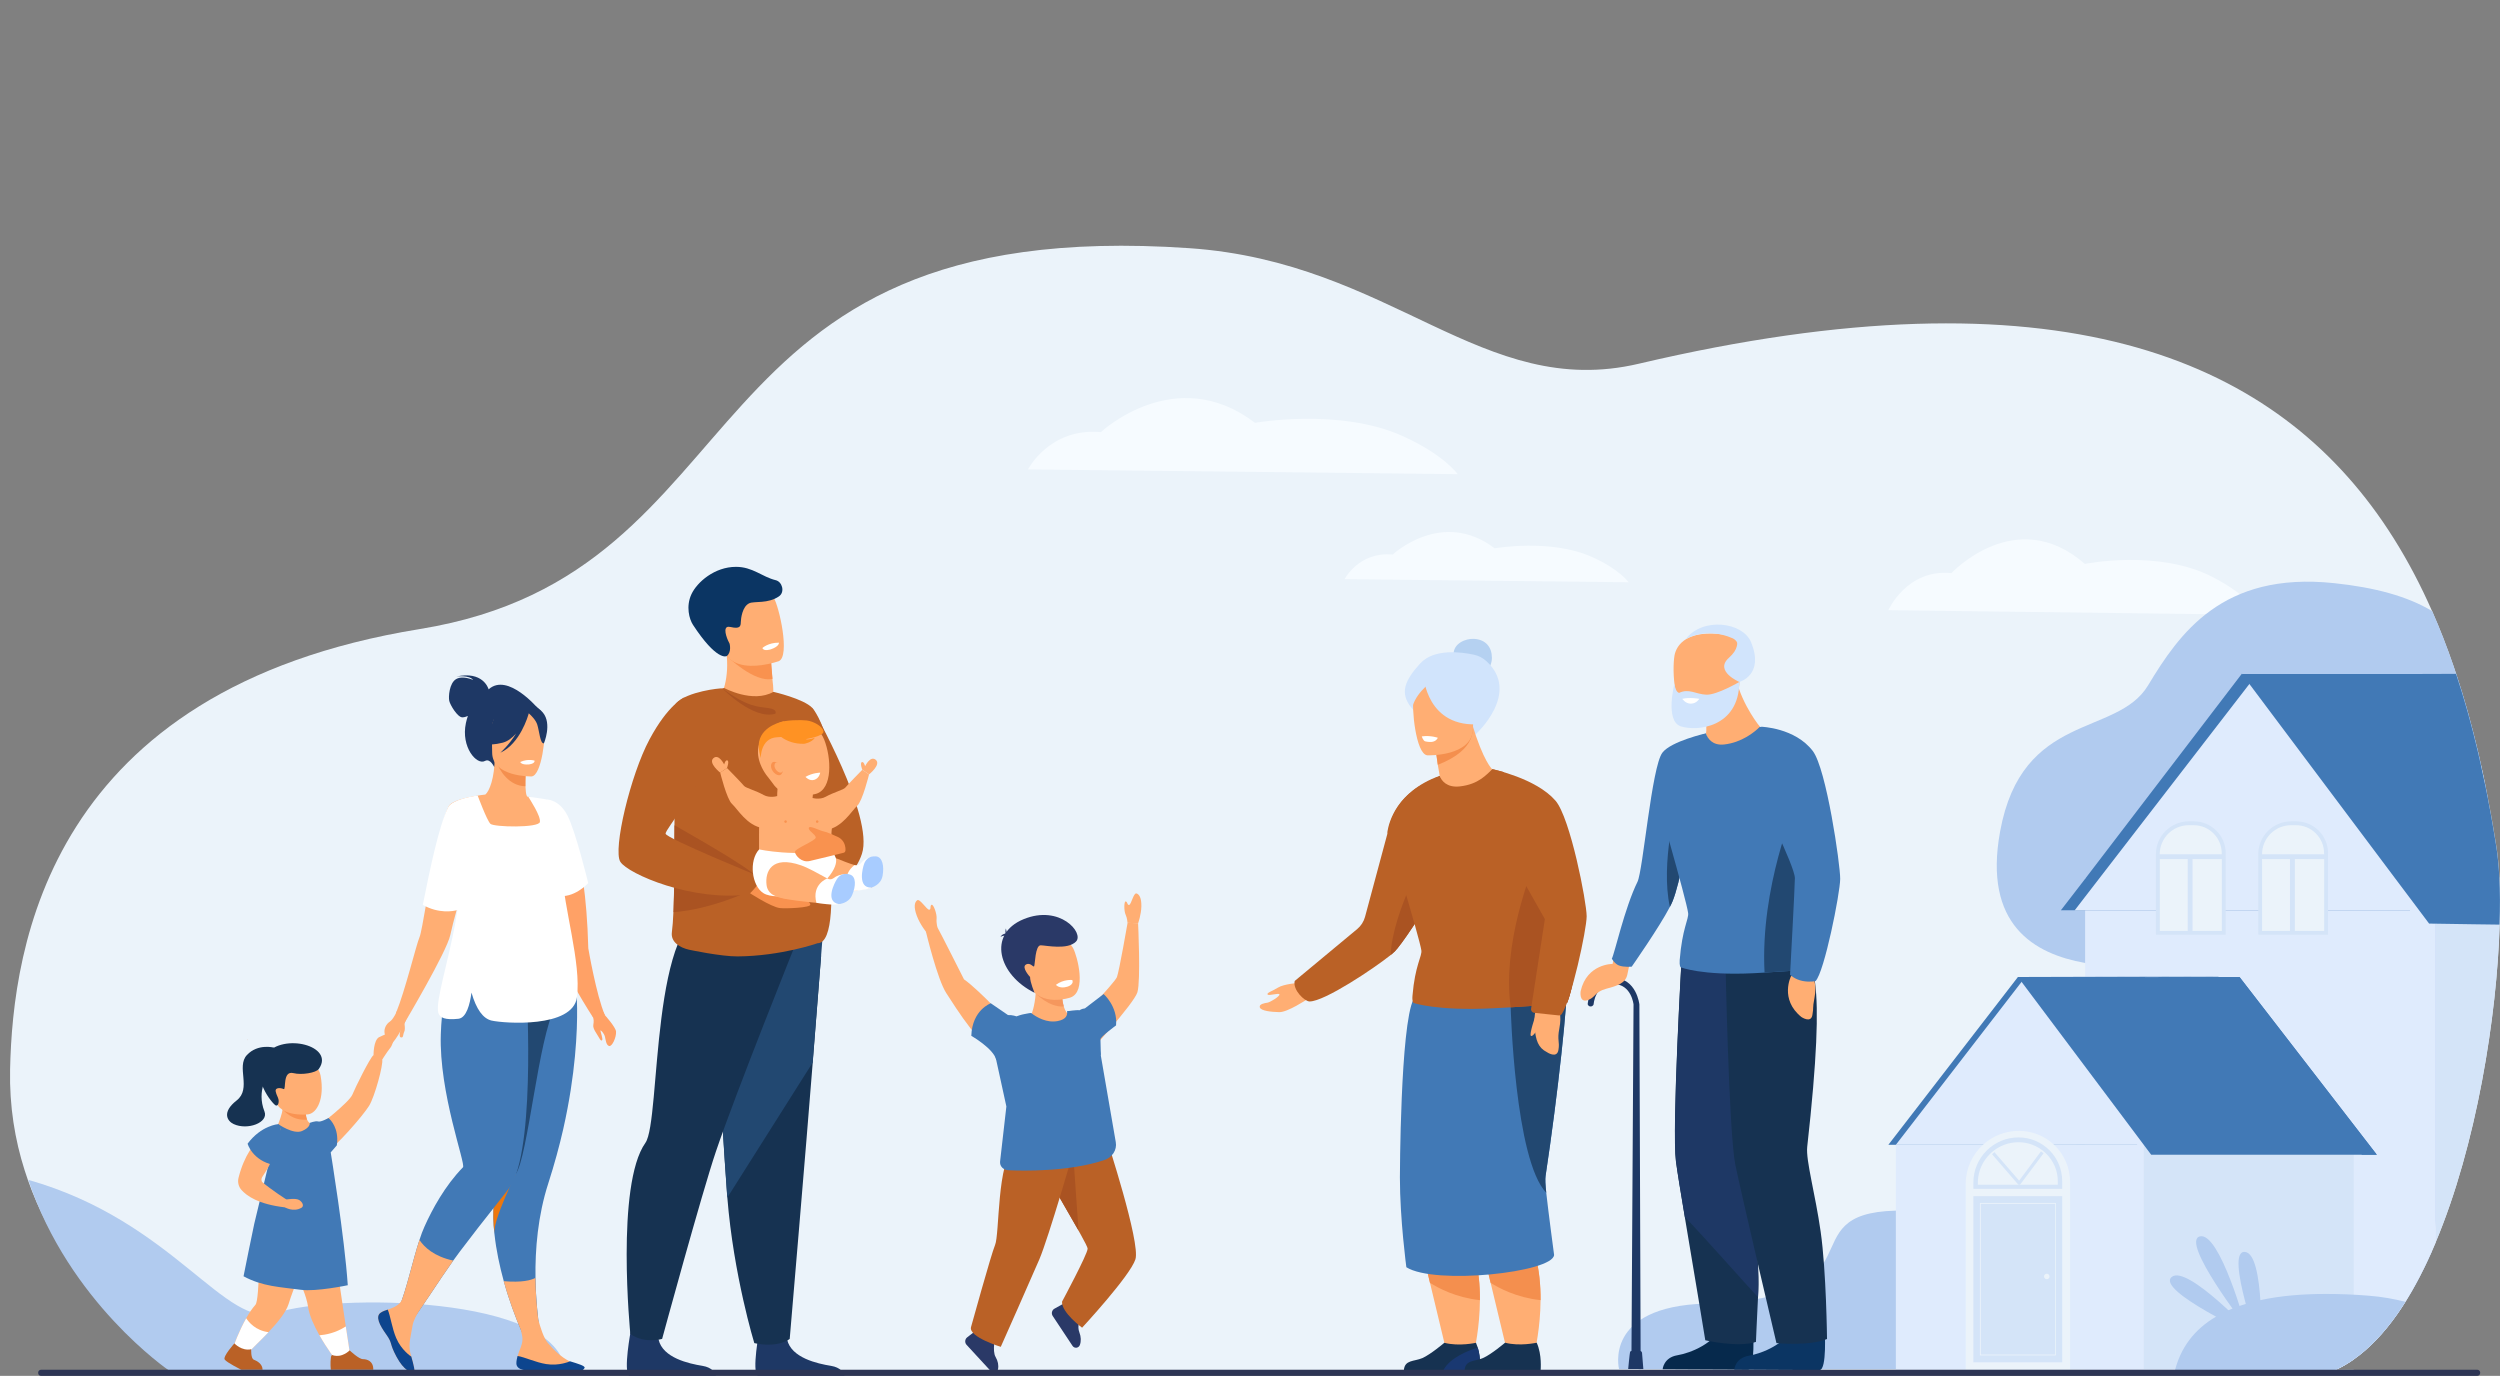 <?xml version="1.0" encoding="utf-8"?>
<!-- Generator: Adobe Illustrator 22.0.0, SVG Export Plug-In . SVG Version: 6.00 Build 0)  -->
<svg version="1.1" id="Header" xmlns="http://www.w3.org/2000/svg" xmlns:xlink="http://www.w3.org/1999/xlink" x="0px" y="0px"
	 viewBox="0 0 2902 1597.1" style="enable-background:new 0 0 2902 1597.1;" xml:space="preserve">
<rect x="0" y="0" width="2902" height="1597.1" fill="#808080" stroke="none"/>
<style type="text/css">
	.st0{fill:#EBF3FA;}
	.st1{fill:#F6FBFF;}
	.st2{fill:#B1CBEF;}
	.st3{fill:#DFEBFD;}
	.st4{fill:#D4E4F8;}
	.st5{fill:#4179B6;}
	.st6{fill:#BA6126;}
	.st7{fill:#1E3865;}
	.st8{fill:#163251;}
	.st9{fill:#224871;}
	.st10{fill:#FFAE73;}
	.st11{fill:#F9924F;}
	.st12{fill:#AA5322;}
	.st13{fill:#0B3563;}
	.st14{fill:#FFFFFF;}
	.st15{fill:#A8CCFF;}
	.st16{fill:#FF9223;}
	.st17{fill:#2A3967;}
	.st18{fill:#F5975D;}
	.st19{fill:#F48F4E;}
	.st20{fill:#193871;}
	.st21{fill:#B5D1F1;}
	.st22{fill:#D1E4FC;}
	.st23{fill:#FFA166;}
	.st24{fill:#F99352;}
	.st25{fill:#E25310;}
	.st26{fill:#ED770D;}
	.st27{fill:#0D458E;}
	.st28{fill:#06294C;}
	.st29{fill:#2D3554;}
</style>
<g>
	<path class="st0" d="M2901.6,1073.2c-3.1,106.4-26.9,256.2-74.3,368.9c-1.5,3.7-3.1,7.3-4.7,10.9c-9.3,21-19.4,40.5-30.5,58.1
		c-3.1,4.9-6.2,9.7-9.5,14.3c-15.3,21.8-32.1,39.7-50.6,52.6c-6.2,4.4-12.6,8.1-19.2,11.3c-0.1,0-0.1,0.1-0.2,0.1
		c-0.1,0.1-0.3,0.1-0.4,0.2c-0.2,0.1-0.5,0.2-0.7,0.3c-3.2,1.5-6.4,2.8-9.7,4l-178.2,1l-252.3,1.3l-56.3,0.3l-620.9-1.8l-894.6-2.6
		l-3.6,0l-489.9-1.4c0,0-123.6-79.1-173.7-221.1c-1.3-3.7-2.5-7.4-3.7-11.1c-11.3-35.4-17.8-74.5-16.9-117.1
		c3.1-141.8,44.2-441.2,475.6-511.2c404.5-65.6,297-483.1,893.4-442.1c235.4,16.2,339.8,176.9,521.7,134.1
		c486.7-114.5,732.9-5.7,862.7,182.2v0l0.9,1.3c4.3,6.3,8.5,12.7,12.6,19.2c16.9,26.9,31.7,55.2,44.6,84.6
		c9.1,20.6,17.3,41.8,24.7,63.4c1.1,3.2,2.1,6.3,3.2,9.5c0,0.1,0,0.1,0.1,0.2c0,0,0,0,0,0c9.7,29.2,17.9,59.1,25.1,89.4
		c1.2,5.2,2.4,10.3,3.5,15.5v0c1.7,7.6,3.3,15.2,4.9,22.8v0c1.1,5.5,2.2,11,3.3,16.5c1.1,5.8,2.2,11.6,3.3,17.4
		c2.3,12.8,4.5,25.6,6.5,38.4c1.6,10.3,2.8,22.3,3.5,35.7C2902.1,1034.7,2902.2,1053.2,2901.6,1073.2z"/>
	<path class="st1" d="M2192,708.3c0,0,21.6-48.3,73.2-43c0,0,75-80.6,154.9-10.7c0,0,85-17.3,147.9,15c42,21.5,55.8,44.1,55.8,44.1
		L2192,708.3z"/>
	<path class="st1" d="M1193.3,544.9c0,0,24.9-48.7,84.6-43.3c0,0,86.6-81.2,178.9-10.8c0,0,98.1-17.4,170.8,15.1
		c48.5,21.7,64.5,44.5,64.5,44.5L1193.3,544.9z"/>
	<path class="st1" d="M1560.8,672.3c0,0,16.5-32.2,55.9-28.6c0,0,57.2-53.7,118.3-7.2c0,0,64.9-11.5,112.9,10
		c32,14.3,42.6,29.4,42.6,29.4L1560.8,672.3z"/>
	<path class="st2" d="M655.9,1592.1l-460-1.4c0,0-116-79.1-163-221.1c169.5,48,229.1,174.8,288.4,154.3
		C384.4,1502.1,650.3,1502.1,655.9,1592.1z"/>
	<path class="st2" d="M2887.9,926.7c-2.4,26-5.6,57.3-9.5,91.9c-2,17.3-4.1,35.4-6.3,54.2c-13.3,111.2-30.8,243.1-44.7,345.8
		c-1.6,11.9-3.2,23.4-4.7,34.5c-11.9,26.8-25.2,51.3-39.9,72.3c-15.3,21.8-32.1,39.7-50.6,52.6c-6.2,4.4-12.6,8.1-19.2,11.3H2403
		l-121.2,0h-402.4c0,0-18.8-72.6,100.6-76.1c210.4-6.1,92.8-104.7,220.7-107.9c11.1-0.3,24.1,0.2,39.3,1.4
		c14.4,1.2,28.4,0.6,41.8-1.5c3-0.5,6-1,8.9-1.7c2.6-0.6,5.1-1.1,7.6-1.8c0.3-0.1,0.6-0.1,0.9-0.2c4.4-1.2,8.8-2.5,13.1-4
		c0.9-0.3,1.8-0.6,2.6-0.9c6.3-2.3,12.5-5,18.6-7.9c5.3-2.6,10.5-5.4,15.6-8.5c2.5-1.5,5-3.1,7.5-4.7c0.9-0.6,1.9-1.2,2.8-1.9
		c0.9-0.6,1.8-1.2,2.7-1.9c6.9-4.8,13.5-9.9,19.9-15.4c0.5-0.4,1-0.9,1.5-1.3c0.5-0.4,1-0.8,1.5-1.3c1.4-1.2,2.7-2.4,4.1-3.7
		c2.2-2,4.4-4.1,6.6-6.2c4.9-4.8,9.6-9.8,14.2-14.9c3.6-4,7.1-8.1,10.4-12.3c10.6-13.1,20.1-26.8,28.4-40.7
		c34.3-57.3,48.8-117,37.9-141.8c-0.1-0.1-0.1-0.3-0.2-0.4c0,0,0,0,0,0c-3.3-7.1-8.7-11.2-16.5-11.4c-15.2-0.3-32.4-1.4-49.6-4.5
		c-59.1-10.5-118.3-44.3-98.6-152.5c25.4-139.6,135.5-109.6,171.7-169.6c36.2-60,86-132.5,215.9-118.8c47.5,5,85.3,15.2,114,32.5
		c9.1,20.6,17.3,41.8,24.7,63.4c1.1,3.2,2.1,6.3,3.2,9.5c0,0.1,0,0.1,0.1,0.2c0,0,0,0,0,0c9.7,29.2,17.9,59.1,25.1,89.4
		c1.2,5.2,2.4,10.3,3.5,15.5v0c1.7,7.6,3.3,15.2,4.9,22.8v0C2885.8,915.7,2886.9,921.2,2887.9,926.7z"/>
	<g>
		<g>
			<path class="st3" d="M2420.4,1019.3v570.7h291.2c0.2-0.1,0.5-0.2,0.7-0.3c0.1-0.1,0.3-0.1,0.4-0.2h19.4v-0.1H2713
				c6.6-3.1,13-6.9,19.2-11.3c18.4-12.9,35.3-30.9,50.6-52.6c14.7-21,28-45.5,39.9-72.3c1.6-3.6,3.2-7.2,4.7-10.9v-422.8H2420.4z"/>
			<path class="st4" d="M2901.6,1073.2c-3.1,106.4-26.9,256.2-74.3,368.9v-422.8l4.3,0l46.7-0.6l22.8-0.3
				C2902.1,1034.7,2902.2,1053.2,2901.6,1073.2z"/>
			<path class="st5" d="M2876.2,871.8c1.2,5.2,2.4,10.3,3.5,15.5v0l-3,6.2l-61.1,125.7l-13.9,28.6l-4.3,8.8v0h-405.1l28-36.3
				l0.9-1.2l181.2-237.1l1.1,1l122.1-0.4l69-0.2l56.5-0.2c0,0,0,0,0,0C2860.8,811.7,2869.1,841.6,2876.2,871.8z"/>
			<path class="st3" d="M2884.6,910.2L2884.6,910.2l-53,109.1l0,0l-4.3,8.8v0l-13.9,28.6h-405.1l12-15.6l0,0l16.9-21.9l174-225.4
				l8.3-10.7l106.2-0.3l69-0.2l56.4-0.2c9.7,29.2,17.9,59.1,25.1,89.4c1.2,5.2,2.4,10.3,3.5,15.5v0
				C2881.5,894.9,2883.1,902.5,2884.6,910.2z"/>
			<g>
				<path class="st5" d="M2901.2,1018.3c-0.7-13.4-1.9-25.4-3.5-35.7c-2-12.8-4.2-25.6-6.5-38.4c-1.1-5.8-2.1-11.6-3.3-17.4
					c-1.1-5.5-2.2-11-3.3-16.5v0c-1.6-7.6-3.2-15.2-4.9-22.8v0c-1.1-5.2-2.3-10.3-3.5-15.5c-7.1-30.2-15.4-60.1-25.1-89.4
					c0,0,0,0,0,0c0-0.1,0-0.1-0.1-0.2l-126.2,0l-122.4,0l0.9,1.2l7.9,10.5l169,225.4l21.5,28.6l6.6,8.8l11.4,15.2l7.5,0.1l44.7,0.7
					l29.5,0.4C2902.2,1053.2,2902.1,1034.7,2901.2,1018.3z"/>
			</g>
			<g>
				<path class="st0" d="M2545,955.7h-2.6c-20.8,0-37.6,16.8-37.6,37.6v89.6h76.5V992C2581.4,971.9,2565.1,955.7,2545,955.7z"/>
				<path class="st4" d="M2546.6,953.4h-5.8c-21,0-38.2,17.1-38.2,38.1v93.5h81v-94.7C2583.6,970,2567,953.4,2546.6,953.4z
					 M2579.1,1080.6h-34v-83.4h34V1080.6z M2507.1,997.2h32.4v83.4h-32.4V997.2z M2579.1,991.6h-72.1v0c0-18.6,15.1-33.7,33.7-33.7
					h5.8c17.9,0,32.5,14.6,32.5,32.5V991.6z"/>
			</g>
			<g>
				<path class="st0" d="M2663.8,955.7h-2.6c-20.8,0-37.6,16.8-37.6,37.6v89.6h76.5V992C2700.1,971.9,2683.8,955.7,2663.8,955.7z"/>
				<path class="st4" d="M2665.4,953.4h-5.8c-21,0-38.2,17.1-38.2,38.1v93.5h81v-94.7C2702.4,970,2685.8,953.4,2665.4,953.4z
					 M2697.9,1080.6h-34v-83.4h34V1080.6z M2625.8,997.2h32.4v83.4h-32.4V997.2z M2697.9,991.6h-72.1v0c0-18.6,15.1-33.7,33.7-33.7
					h5.8c17.9,0,32.5,14.6,32.5,32.5V991.6z"/>
			</g>
		</g>
		<g>
			<polygon class="st5" points="2575.4,1133.4 2480.5,1328.9 2192,1328.9 2342.4,1134.1 			"/>
			<g>
				<polygon class="st3" points="2584,1133.4 2489.1,1328.9 2200.7,1328.9 2351,1134.1 				"/>
				<polygon class="st3" points="2488.5,1328.9 2488.5,1589.4 2200.7,1589.9 2200.7,1328.9 				"/>
				<path class="st4" d="M2732.2,1328.9V1578c-6.2,4.4-12.6,8.1-19.2,11.3h19.2v0.1h-243.7v-260.5H2732.2z"/>
				<polygon class="st5" points="2759,1340.4 2497.1,1340.4 2342.4,1134.1 2420.4,1134.1 2599.7,1134.2 				"/>
				<path class="st0" d="M2403,1372.3v217.7h-121.2v-215.7c0-18,7.7-34.1,20-45.4c11-10.1,25.6-16.2,41.7-16.2
					c15.8,0,30.2,6.2,40.9,16.2C2395.8,1339.7,2403,1355.2,2403,1372.3z"/>
				<polygon class="st5" points="2759,1340.4 2741.9,1340.4 2504.8,1134.1 2599.7,1134.2 				"/>
			</g>
		</g>
		<path class="st4" d="M2343.1,1320.3L2343.1,1320.3c-28.9,0-52.4,23.5-52.4,52.4v208.7h103.1v-210.4
			C2393.8,1343,2371.1,1320.3,2343.1,1320.3z"/>
		<path class="st0" d="M2387,1371.6v1.8h-89.1v-0.3c0-25,20.3-45.3,45.3-45.3h0C2367.3,1327.8,2387,1347.4,2387,1371.6z"/>
		<g>
			<path class="st0" d="M2385.1,1353.6c-4.9-11.4-14.3-20.4-26-24.8c-5-1.9-10.4-2.9-16-2.9c-5.7,0-11.2,1-16.3,2.9
				c-18,6.6-30.9,24-30.9,44.2v2.2h92.8v-3.7C2388.8,1365.2,2387.5,1359.2,2385.1,1353.6z M2299.7,1371.6c0.4-12,5.7-22.7,13.9-30.3
				c0.9-0.8,1.8-1.6,2.8-2.4c7.4-5.8,16.6-9.2,26.7-9.2c9.3,0,18,3.1,25,8.2c1,0.7,2,1.5,2.9,2.4h0v0c4.9,4.3,8.7,9.8,11.2,15.9
				c1.9,4.8,2.9,10,2.9,15.4H2299.7z M2383.2,1353.7c0,0,0-0.1-0.1-0.1c-0.3-0.6-0.6-1.3-0.9-1.9c-0.3-0.5-0.5-1-0.8-1.5
				c-0.1-0.2-0.2-0.4-0.3-0.5c-0.1-0.2-0.2-0.4-0.3-0.5c0-0.1-0.1-0.1-0.1-0.2c0,0,0,0,0,0c-0.1-0.3-0.3-0.5-0.5-0.8
				c-0.2-0.4-0.5-0.8-0.8-1.2c-0.3-0.4-0.5-0.8-0.8-1.1c-0.2-0.2-0.4-0.5-0.5-0.7c-0.3-0.3-0.5-0.7-0.8-1c-0.2-0.3-0.5-0.6-0.8-0.9
				c-0.3-0.3-0.5-0.6-0.8-0.9c-0.3-0.3-0.5-0.6-0.8-0.9c-0.2-0.2-0.4-0.4-0.6-0.6c-0.3-0.3-0.6-0.6-0.9-0.9
				c-0.3-0.2-0.5-0.5-0.8-0.7c-0.2-0.1-0.3-0.3-0.5-0.4l-1.1,1.5v0c4.9,4.3,8.7,9.8,11.2,15.9c0.5-0.4,1-0.9,1.5-1.3
				C2383.5,1354.5,2383.3,1354.1,2383.2,1353.7z"/>
		</g>
		<path class="st0" d="M2372.7,1481.7c0-1.8,1.4-3.2,3.2-3.2c1.8,0,3.2,1.4,3.2,3.2c0,1.8-1.4,3.2-3.2,3.2
			C2374.2,1484.9,2372.7,1483.5,2372.7,1481.7z"/>
		<g>
			<polygon class="st4" points="2372.2,1338.7 2371,1340.3 2347.6,1371.6 2344.8,1375.3 2343,1375.3 2339.8,1371.6 2313.6,1341.3 
				2312.4,1339.8 2315.2,1337.4 2316.4,1338.9 2343.8,1370.5 2368.1,1337.9 2369.2,1336.5 			"/>
		</g>
		<rect x="2287.8" y="1380" class="st0" width="114.1" height="8.5"/>
		<g>
			<path class="st0" d="M2298.3,1396.4v176.9h88.2v-176.9H2298.3z M2385.6,1572.4h-86.3v-175h86.3V1572.4z"/>
		</g>
	</g>
	<g>
		<path class="st2" d="M2792.2,1511.1c-3.1,4.9-6.2,9.7-9.5,14.3c-15.3,21.8-32.1,39.7-50.6,52.6c-6.2,4.4-12.6,8.1-19.2,11.3
			c-0.1,0-0.1,0.1-0.2,0.1c-0.1,0.1-0.3,0.1-0.4,0.2c-0.2,0.1-0.5,0.2-0.7,0.3c-3.2,1.5-6.4,2.8-9.7,4l-178.2,1
			c6.7-30.7,24.1-52.1,48.6-66.5c0,0,0,0,0,0c4.6-2.7,9.4-5.1,14.4-7.4h0c1.5-0.7,3.1-1.4,4.7-2c2.7-1.1,5.4-2.1,8.3-3.1h0
			c2.4-0.8,4.8-1.6,7.2-2.3c5.5-1.7,11.1-3.1,16.9-4.4c23.4-5.1,49.3-7.2,76.4-7.2c16,0,32.5,0.7,48.9,2
			C2765.3,1505.2,2779.1,1507.9,2792.2,1511.1z"/>
		<g>
			<path class="st2" d="M2607,1540.1c0,0-30.3-110.7-53.4-104.9C2530.5,1441,2607,1540.1,2607,1540.1z"/>
			<path class="st2" d="M2616.6,1550.7c0,0-78.1-84.1-95.9-68.2C2502.9,1498.4,2616.6,1550.7,2616.6,1550.7z"/>
			<path class="st2" d="M2624.5,1569.4c0,0,5-114.7-18.8-116.2C2581.9,1451.7,2624.5,1569.4,2624.5,1569.4z"/>
		</g>
	</g>
	<g>
		<path class="st6" d="M942.9,821.8c0,0,72.1,125.9,57.6,169.4c-14.5,43.4-62.8,46.2-62.8,46.2L942.9,821.8z"/>
		<path class="st7" d="M980.3,1596.9H879.6c-7.2-4.9,1.9-52.7,1.9-52.7s27.5-10.4,32.2,10.8c4.8,21.2,35,27.9,51,30.5
			C975.7,1587.3,979.2,1593.3,980.3,1596.9z"/>
		<path class="st7" d="M831,1596.9H730.4c-7.2-4.9,1.9-52.7,1.9-52.7s27.5-10.4,32.2,10.8c4.8,21.2,35,27.9,51,30.5
			C826.5,1587.3,829.9,1593.3,831,1596.9z"/>
		<path class="st8" d="M953.2,1109.3c0,0-4.5,56.4-9.8,124.3c-7.2,92.1-26.7,320.6-26.7,320.6s-12.8,10.9-41.1,4.9
			c0,0-24.1-78.8-31.3-168.8c-0.1-1.5-0.2-3-0.3-4.4c-6.7-91.6-17.1-284.4-17.1-284.4L953.2,1109.3z"/>
		<path class="st9" d="M954.7,1089.8c0,0-6.1,75.9-11.4,143.7l-99.1,156.8c-0.1-1.5-0.2-3-0.3-4.4c-6.7-91.6-17.1-284.4-17.1-284.4
			L954.7,1089.8z"/>
		<path class="st8" d="M925.9,1089.8c0,0-71.9,178.9-94.8,246.7c-16.4,48.3-62.5,217.7-62.5,217.7s-20.1,6.1-36.9-5.7
			c0,0-17.2-173.1,17.5-221.9c18.4-25.9,4.6-269.2,79.2-271.2C902.9,1053.2,925.9,1089.8,925.9,1089.8z"/>
		<path class="st10" d="M893.8,826.1c-11,5.8-21.7,6.1-31,4.2c-8.5-1.8-15.8-5.5-21-8.9c-5.3-3.4-8.5-6.4-8.5-6.4s0.4-0.5,1-1.6
			c3.2-5.5,13.1-25.5,8.7-57.5c-0.1-0.4,3.1,0.2,7.9,1.3c14.3,3.4,42.9,11.5,44.2,11.9c0,0,0,0,0,0s0.4,6.7,1.5,18.8
			c0.1,1.1,0.2,2.2,0.3,3.3c0.1,1.4,0.3,2.9,0.5,4.5C898.9,808.3,893.8,826.1,893.8,826.1z"/>
		<path class="st11" d="M896.7,788c-21.3,4.9-53-26.5-53-26.5c2.3-1.7,4.8-3.1,7.3-4.1c14.3,3.4,42.9,11.5,44.2,11.9c0,0,0,0,0,0
			S895.6,775.9,896.7,788z"/>
		<path class="st6" d="M964.4,1059.7c-1.5,20.5-5.9,35.2-15.4,35.2c0,0-42.2,14.9-92.7,15.3c-9.9,0.1-23.8-1.9-35.4-3.8
			c-11.8-2-21.2-4-21.2-4c-10.1-2.3-21.3-8.6-19.8-20.2c0.8-6.2,1.4-14.1,1.8-23.2c0-0.6,0.1-1.2,0.1-1.8
			c1.1-26.8,0.9-63.7,1.1-99.1c0.1-21.7,0.3-42.8,1-60.6c0,0-10-69.9,1.1-81.4c13-13.4,51-17.5,53.4-17c0.7-0.2,1.4-0.3,2.2-0.5
			c0,0,33.1,18.1,57.2,4.5c0,0,35.1,8,45.2,18.7c3.5,3.7,17.4,26.2,17.8,51c0.5,34.6-0.8,73.8-0.8,73.8c0.4,5.6,1,12.9,1.6,21.1
			c0.7,8.8,1.5,18.7,2.1,29.1c0.3,5.2,0.6,10.6,0.9,15.9C965.2,1029.2,965.5,1045.8,964.4,1059.7z"/>
		<path class="st12" d="M838.5,799.1c0,0,35.9,37,61.5,29.4c0,0,3.4-5-8.1-6.6C880.3,820.3,867.9,821,838.5,799.1z"/>
		<g>
			<path class="st10" d="M904,767.5c0,0-8.8,3.1-19.9,4.6c-16.3,2.2-37.8,0.9-44.5-18.8c-11.4-33.2-25.9-53.2,7.6-66.7
				c17.9-7.3,29.3-7.6,37.1-4.9c6.8,2.4,10.7,7.2,13.7,11.9C904.4,703.7,917.5,761.7,904,767.5z"/>
			<path class="st13" d="M900.5,673.5c7.5,1.8,10.9,13.7,3.8,18.7c-12.9,8.9-28.6,5.4-34.4,8c-8.3,3.7-9.8,17.6-10,22.1
				c-0.1,4.4-0.7,8.2-12,5.5c-1.8-0.4-3.2-0.3-4.1,0.2c-4.7,2.8,1.3,16.2,3.1,19.2c0,0,2.6,9.6-3.2,14.3c-0.7,0.6-12,5.5-39.3-36.2
				c-4.3-6.6-8.4-21.3-1.8-35.5c6.6-14.2,27.1-31.8,51.6-31.8C873.7,657.9,884.5,669.6,900.5,673.5z"/>
			<path class="st14" d="M904.2,746c0,0,0.7,4.3-9.3,7.7c0,0-8.4,2.9-9.9-1.5C885,752.2,891.7,745.9,904.2,746z"/>
		</g>
		<path class="st11" d="M868,1035.2c0,0,27,17.8,37.4,18.9c7.1,0.8,35.1-0.4,35.2-3.9c0.2-5-17.1-10.3-21.6-12.3c-4.5-2-8-4.3-8-6.3
			c0-1.9,17.3,4.5,15.5,0.2c-1.9-4.2-17.9-11.6-21.7-12.3c-3.9-0.7-16.3,3.5-21.2,1.3C878.8,1018.7,868,1035.2,868,1035.2z"/>
		<path class="st12" d="M879.9,1019.6c3.6,6.7-11.8,15.6-11.8,15.6s-42.6,20.3-86.3,23.7c0-0.6,0.1-1.2,0.1-1.8
			c1.1-26.8,0.9-63.7,1.1-99.1C782.8,958.1,873.9,1008.5,879.9,1019.6z"/>
		<path class="st6" d="M794.3,809.6c0,0-18.5,7.8-40.4,48.8c-22,41-42.7,127.9-33.8,142c8.9,14.1,83.8,46.5,149.2,37.8
			c0,0,16.2-14.8,12.9-20.5c0,0-109.5-44.7-109.6-50c-0.1-5.3,39.1-51.4,41.3-74.3S794.3,809.6,794.3,809.6z"/>
		<g>
			<path class="st10" d="M902.7,913.3c0,0-1.3,14.1,0,17.7c1.3,3.6,38.6,4.5,39.6,1c0.9-3.4,2.3-13.8,0-15.6
				C939.9,914.6,902.7,913.3,902.7,913.3z"/>
			<path class="st10" d="M927.3,1043.8h-8.4c-20.8,0-37.8-17-37.8-37.8v-36.2c0-20.8,0.5-39.2,22.8-46.1l39.3,3
				c33.9,9.4,21.9,22.3,21.9,43.1v36.2C965.1,1026.8,948.1,1043.8,927.3,1043.8z"/>
			<g>
				<path class="st10" d="M942.3,926.3c0,0,9.3,2.4,15.9-1.3c9.5-5.3,20.9-8.2,22.9-10.6c3.4-4.1,19.8-20.8,19.8-20.8l7.9,5.3
					c0,0-7.6,31-13.8,36.5c-6.2,5.5-17.2,25.2-35.8,28C949.6,964.7,942.3,926.3,942.3,926.3z"/>
				<path class="st10" d="M1000.9,893.5c0,0-2.9-7.8-0.5-8.8c2.4-1,3.8,4.7,3.8,4.7s6.2-12.9,12.5-7.3c6.3,5.6-7.9,16.8-7.9,16.8
					L1000.9,893.5z"/>
			</g>
			<g>
				<path class="st10" d="M902.5,924.2c0,0-9.3,2.4-15.9-1.3c-9.5-5.3-20.9-8.2-22.9-10.6c-3.4-4.1-19.8-20.8-19.8-20.8l-7.9,5.3
					c0,0,7.6,31,13.8,36.5c6.2,5.5,17.2,25.2,35.8,28C895.3,962.7,902.5,924.2,902.5,924.2z"/>
				<path class="st10" d="M843.9,891.5c0,0,2.9-7.8,0.5-8.8c-2.4-1-3.8,4.7-3.8,4.7s-6.2-12.9-12.5-7.3c-6.3,5.6,7.9,16.8,7.9,16.8
					L843.9,891.5z"/>
			</g>
			<g>
				<path class="st10" d="M958.5,991.2c0,0,22,9.6,33.5,13c10.8,3.2,24.2,10.8,24.4,12c0.3,1.2,0.4,12-5.1,14.1
					c-5.5,2.1-64.9,10.6-73.7,7.1C937.7,1037.4,944,994.8,958.5,991.2z"/>
				<path class="st14" d="M1015.6,993.9c0,0-10.5,0.7-16.6,8.4c0,0-2.5,3.3-7,1.9c0,0-16.5,10.5-6,30.4c0,0,22.2-1.4,25.4-4.4
					C1014.6,1027.3,1015.6,993.9,1015.6,993.9z"/>
				<path class="st15" d="M1011.4,1030.3c0,0,11.1-2.6,13.1-13.7c2-11.1-0.1-21.6-7.4-22.5c-7.3-0.9-11.9,3-13.9,8.3
					C1001.2,1007.7,995.3,1030.8,1011.4,1030.3z"/>
			</g>
			<path class="st10" d="M926.1,838.4c0,0,22.1-1,30.6,20.1c8.4,21.1,10.1,57.3-9.5,63c-13.4,3.9-27.7,1.1-40.6-3.8
				c-6.8-2.6-9.1-8.3-13-12.9C868.6,875.6,876.7,841,926.1,838.4z"/>
			<path class="st14" d="M881.2,986c0,0,43.5,9.3,83.9,0c0,0,4.6,7.9,5.2,10.2c1.3,5-1,13.2-10,23.6c-13.2,15.3-58.3,26.8-74.1,17
				C872.3,1028.1,869.2,998.9,881.2,986z"/>
			<g>
				<path class="st10" d="M929.9,1004.5c8.1,2.8,19.8,9.4,30.4,15.2c9.8,5.5,21.2,15.8,21.2,17.1c0,1.3-2.2,11.7-8,12.6
					c-5.8,0.8-65.6-4-73.5-9.4c0,0-9.1-2.6-10.2-12.9C888,1012.1,895.4,992.5,929.9,1004.5z"/>
				<path class="st14" d="M985.6,1014.9c0,0-10.4-1.6-18.1,4.5c0,0-3.2,2.7-7.2,0.3c0,0-18.4,6.6-12.6,28.3c0,0,22,3.6,25.7,1.4
					S985.6,1014.9,985.6,1014.9z"/>
				<path class="st15" d="M973.4,1049.4c0,0,11.4-0.1,15.8-10.5c4.4-10.4,4.7-21.1-2.2-23.6c-6.9-2.5-12.3,0.3-15.4,5
					C968.5,1025.1,957.6,1046.4,973.4,1049.4z"/>
			</g>
			<path class="st14" d="M935,901.8c0,0,4.5,5.3,10.3,3.4c5.9-1.9,6.8-8.3,6.8-8.3S943.5,896.9,935,901.8z"/>
			<path class="st11" d="M906.9,888.4c0,0-8.6-7.5-11.3-2.1c-2.7,5.5,3.5,13.5,8.6,13.6C909.2,900,910.3,890.8,906.9,888.4z"/>
			<path class="st10" d="M908.1,888.1c0,0-6.6-5.8-8.6-1.6c-2.1,4.2,2.7,10.3,6.6,10.4C909.9,896.9,910.7,889.9,908.1,888.1z"/>
			<path class="st16" d="M900.4,849.5c0,0,10.6,14.5,33,13.9c0,0,8.8-1.3,12.5-7c0,0-7,2.8-10.8,1.6c0,0,21.1-3.2,20.8-8.8
				c-0.3-5.6-11.3-11.9-19.4-12.9c-6.4-0.8-25.8-0.6-31.7,2.6S898.8,847.6,900.4,849.5z"/>
			<path class="st16" d="M909.9,837.3c0,0-24.4,4-28.7,23.4c-1.7,7.8,1.9,19.2,1.9,19.2s-0.5-23.1,19-24.1
				c14.2-0.7,23.5-2.1,23.5-2.1L909.9,837.3z"/>
			<path class="st11" d="M913.4,953.7c0,0.8-0.7,1.5-1.5,1.5s-1.5-0.7-1.5-1.5c0-0.8,0.7-1.5,1.5-1.5S913.4,952.9,913.4,953.7z"/>
			<path class="st11" d="M950.1,953.7c0,0.8-0.7,1.5-1.5,1.5c-0.8,0-1.5-0.7-1.5-1.5c0-0.8,0.7-1.5,1.5-1.5
				C949.4,952.3,950.1,952.9,950.1,953.7z"/>
		</g>
		<path class="st11" d="M980.8,981.4c-1.1-4.4-4.2-8-8.3-9.9c-5.2-2.4-12.6-5.7-16-6.3c-5.5-1-16.7-7.6-17.6-4.2
			c-0.9,3.4,7.9,7.4,8,11.2c0,3.8-24.8,13-24.2,16.9c0.7,3.9,7.7,12.7,17.4,10.3c9.6-2.3,33.6-8,39.1-9.5
			C982.1,989.3,981.8,985.3,980.8,981.4z"/>
	</g>
	<g>
		<path class="st17" d="M1253.9,1531.9c0,0-4,7.1-0.9,14.9c1.9,4.9,2.1,10.1,0.5,14.5c-1.4,3.7-6.3,4.3-8.5,1l-23-34.7
			c-2-3-0.9-7,2.2-8.6c2.7-1.4,5.9-3.2,8.3-4.6c5.2-3.1,12.5-0.7,12.5-0.7L1253.9,1531.9z"/>
		<path class="st6" d="M1318,1461.8c-6.1,19.2-61.9,79.4-61.9,79.4s-23.9-17.5-23.3-30.2c0,0,29.4-54.7,29.7-61.4
			c0.1-1.6-3.3-8.1-8.4-17.3c-0.7-1.2-1.4-2.5-2.2-3.9l0,0c-8.8-15.6-21.5-37.1-31.4-55c-0.2-0.4-0.5-0.9-0.7-1.3
			c-8.9-16.1-15.4-29-14.5-31.8c2.6-8.1,79.1-19,79.1-19S1324.1,1442.6,1318,1461.8z"/>
		<path class="st12" d="M1252,1428.4c-8.8-15.6-21.5-37.1-31.4-55c-0.2-0.4-0.5-0.9-0.7-1.3l0-19.1l26.5-4.1L1252,1428.4z"/>
		<path class="st17" d="M1155.6,1550.6c0,0-4.2,17.3,0.1,24.6c2.7,4.6,3.7,9.6,2.8,14.2c-0.8,3.9-5.6,5.2-8.3,2.3l-28.2-30.6
			c-2.4-2.6-2-6.7,0.8-8.8c2.5-1.9,5.3-4.1,7.5-5.8c4.6-3.8,12.3-2.7,12.3-2.7L1155.6,1550.6z"/>
		<path class="st6" d="M1247.2,1332.6c0,0-29.7,103.2-40.7,129.2c-7.7,18.1-44.8,101.6-44.8,101.6s-37.1-11.3-34.6-22.7
			c0,0,23.7-85.6,27.9-95.3c5.5-12.6,2-98.1,22.9-113.5C1198.8,1316.5,1247.2,1332.6,1247.2,1332.6z"/>
		<path class="st10" d="M1247,1190.1c0,0,46.9-49.3,49.5-55.8c2.6-6.5,12.4-63.1,12.4-63.1l12.2,0.5c0,0,3.2,66.7-0.8,80.1
			c-4,13.4-59.1,73.4-59.1,73.4L1247,1190.1z"/>
		<path class="st10" d="M1238.2,1175.6c-1.5-2.2-2.6-4.7-3.4-7.2c-1.8-5.7-2.1-11.9-1.9-16.5c0.1-4.3,0.6-7.2,0.6-7.2l-32.3-13.3
			c1.3,8.1,1.4,15.4,1,21.8c-1,15.1-5,24.7-5,24.7l0.6,1.5c-3.6,0.7-7.4,1.5-11.5,2.4l41.8,22.1l24.2-25.1
			C1252.3,1178.6,1248.9,1176.2,1238.2,1175.6z"/>
		<path class="st18" d="M1234.9,1168.4c-17.7,1-32.5-15.2-32.5-15.2l30.6-1.3C1232.8,1156.5,1233.1,1162.7,1234.9,1168.4z"/>
		<path class="st10" d="M1176.1,1192c0,0-38.9-42.5-57.1-55.2c0,0-28.1-55.7-30.3-59.3c-2.2-3.6-13.8,4.3-13.8,4.3
			s13.2,55.3,23.6,71.1c10.4,15.9,43.1,69.2,63.1,69.7C1181.5,1223,1176.1,1192,1176.1,1192z"/>
		<g>
			<path class="st10" d="M1242.6,1157.9c0,0-34.4,12.2-48.8-14.8c-15.6-29.1-3-52.2,8.8-54.7c23.6-4.9,38.1,3,43.1,12.3
				C1250.6,1109.9,1261.6,1151.3,1242.6,1157.9z"/>
			<path class="st14" d="M1225.7,1143.2c0,0,4,5,13.1,2.2c0,0,8.3-2.2,5.9-7.8C1244.7,1137.6,1234.7,1136.4,1225.7,1143.2z"/>
			<g>
				<path class="st17" d="M1200.9,1152.4c0,0-5.1-11.8-5.2-18.3c0,0-10.1-10.9-5-14.3c5.1-3.3,8.6,3.3,9.7,1.9
					c1.1-1.5,1.1-24.6,7.7-24.4c6.5,0.2,31.2,5.6,40.9-4.3c9.8-9.9-18.7-43.3-60.8-26C1146,1084.3,1158.8,1131.7,1200.9,1152.4z"/>
				<path class="st17" d="M1168.4,1087.7c0,0-2.4-5.7-0.7-10c0,0,0.6,5.7,3,8.1C1173.2,1088.1,1168.4,1087.7,1168.4,1087.7z"/>
				<path class="st17" d="M1168.9,1083.5c0,0-5.4-0.2-7.6,4.2c0,0,3.6-2.9,7.6-0.5L1168.9,1083.5z"/>
			</g>
		</g>
		<g>
			<path class="st5" d="M1281.9,1346.6c-41.4,13.9-95.9,12.5-109.3,11.9c-2-0.1-3.1-0.2-3.1-0.2c-4.8-0.6-8.3-4.1-8.6-8.3
				c0-0.5,0-1.1,0-1.7l7.3-63.9l-6.8-31.2l-3.9-17.8l-8.9-40.6c17.4-9.8,33.5-15.6,48.5-18.8c6.2,4.9,18.3,11.8,30.9,9.2
				c9.5-1.9,11.3-6.6,10.7-11.5c20.3,1.3,31.2,5.6,31.2,5.6l25.3,146.5C1296.8,1334.8,1291.2,1343.5,1281.9,1346.6z"/>
			<path class="st5" d="M1127.5,1202.4c0,0,26.1,14.9,29,28.1c0,0,36.2-28.9,40.7-54.4c0,0-7.8,0-17.2,3.7c0,0-4.9-1.8-9.9-1.5
				l-20-13.7C1150,1164.7,1128.5,1172.2,1127.5,1202.4z"/>
			<path class="st5" d="M1238.8,1173.9c0,0,10.5-1.8,14.4-1.2c0,0,1.8-1.6,6.2-2.2l21.7-16.6c0,0,16.6,14.4,14.4,36.4
				c0,0-18.1,13.2-18.1,16.1c0,2.9,0.5,19.1,0.5,19.1L1238.8,1173.9z"/>
		</g>
		<path class="st10" d="M1308.8,1071.2c0,0-0.2-5.2-2.2-9.5s-2-15.8,0.2-15.3c2.2,0.5,1.6,4.6,4,4c2.4-0.7,5.1-14.3,8.4-13.3
			c3.2,0.9,5.9,5.2,5.7,15c-0.2,9.7-3.8,19.7-3.8,19.7L1308.8,1071.2z"/>
		<path class="st10" d="M1088.4,1077.4c0,0-1.7-5.6-1.2-10.9c0.6-5.3-3.7-17.5-5.9-16.2c-2.2,1.3,0,5.5-2.7,5.7
			c-2.8,0.2-10.8-13.2-13.9-11c-3.1,2.2-4.3,7.7-0.5,18c3.8,10.3,11.4,19.5,11.4,19.5L1088.4,1077.4z"/>
	</g>
	<g>
		<g>
			<path class="st10" d="M1507.7,1140.9c0,0-17.2,1.2-24.2,5.5c-7,4.3-13.3,6-12.1,8c1.3,2,13.5-2.3,13.8,0c0.3,2.3-10.8,9-13.9,9.5
				c-3.1,0.5-10.1,1.5-8.9,5.5c1.3,4,13.1,5.3,22.6,5.5c9.5,0.3,32.5-15,32.5-15L1507.7,1140.9z"/>
			<path class="st6" d="M1520.2,1162.5c17.4,0,74.8-38.4,94.1-53.9c2.1-1.7,3.7-3.1,4.8-4.2c7.2-7.3,32-43.5,49.6-75.7
				c10.1-18.6,17.9-35.8,18.5-45.4c2.2-34.5-15.9-82.7-15.9-82.7c-53.7,18.7-59.3,61.5-59.3,61.5l-27.5,102.3
				c-1.5,5.4-4.6,10.3-8.9,13.9l-72.7,60.4C1500.4,1149.1,1514.4,1162.5,1520.2,1162.5z"/>
			<path class="st12" d="M1614.3,1108.6c2.1-1.7,3.7-3.1,4.8-4.2c7.2-7.3,32-43.5,49.6-75.7c2.3-19.5,0.7-37.7-7.3-50.5
				C1661.4,978.2,1615.8,1058.5,1614.3,1108.6z"/>
			<path class="st10" d="M1645.2,1427.5l9.1,38l5.6,23.5l18.8,78.4c0,0,16.1,5,32.8,0c0,0,6.2-25.9,6.4-58.3
				c0.1-16.9-1.5-35.6-6.4-53.2c-2-7.2-4.6-14.2-7.8-20.8C1677.2,1381,1645.2,1427.5,1645.2,1427.5z"/>
			<path class="st8" d="M1629.6,1590.4h88.3c0,0,1.4-13.4-2.5-26.1c-0.6-1.9-1.3-3.8-2.1-5.6c0,0-19.7,4.5-36.7,0
				c0,0-16,13.6-25.6,17.8C1641.3,1580.6,1630.7,1578.3,1629.6,1590.4z"/>
			<path class="st19" d="M1654.3,1465.6l5.6,23.5c9.6,6.1,30.3,17.2,58,20.1c0.1-16.9-1.5-35.6-6.4-53.2c-8.1-4.1-16.4-6.3-23.4-5
				C1670.6,1454,1660.2,1460.4,1654.3,1465.6z"/>
			<path class="st20" d="M1675.5,1590.4h42.4c0,0,1.4-13.4-2.5-26.1C1704.8,1567.5,1683.1,1575.9,1675.5,1590.4z"/>
			<path class="st10" d="M1715.6,1427.5l9.1,38l5.6,23.5l18.8,78.4c0,0,16.1,5,32.8,0c0,0,6.2-25.9,6.4-58.3
				c0.1-16.9-1.5-35.6-6.4-53.2c-2-7.2-4.6-14.2-7.8-20.8C1747.6,1381,1715.6,1427.5,1715.6,1427.5z"/>
			<path class="st8" d="M1783.8,1558.6c0,0-19.7,4.5-36.7,0c0,0-16,13.6-25.6,17.8c-9.7,4.2-20.3,1.9-21.4,14h88.3
				C1788.3,1590.4,1790.2,1572.7,1783.8,1558.6z"/>
			<path class="st19" d="M1724.7,1465.6l5.6,23.5c9.6,6.1,30.3,17.2,58,20.1c0.1-16.9-1.5-35.6-6.4-53.2c-8.1-4.1-16.4-6.3-23.4-5
				C1741,1454,1730.6,1460.4,1724.7,1465.6z"/>
			<path class="st5" d="M1632.5,1471c33,20.9,170.4,6,171.5-14.3c0,0-6.8-50.8-9.1-72.1c-1-8.8-1.4-15.9-0.8-19.6
				c14.3-94.6,26.3-206,24.8-227.3c-0.2-3-0.4-4.5-0.4-4.5s-10.3-0.9-26-1.5c-45.6-1.8-136.6-1.5-151.7,28.3
				c-15.4,30.4-15.8,206.8-15.8,206.8C1625,1415.4,1632.5,1471,1632.5,1471z"/>
			<path class="st9" d="M1794.9,1384.6c-1-8.8-1.4-15.9-0.8-19.6c14.3-94.6,26.3-206,24.8-227.3c-0.2-3-0.4-4.5-0.4-4.5
				s-10.3-0.9-26-1.5c-23.6,13.9-38.9,37.6-38.9,37.6S1758.3,1346.3,1794.9,1384.6z"/>
			<path class="st21" d="M1731.8,763.6c0-12.3-7.1-21.2-20.7-22c-10-0.6-23.8,5.4-23.8,17.7s10,26.6,22.3,26.6
				S1731.8,775.9,1731.8,763.6z"/>
			<path class="st22" d="M1712.8,852.5c0,0,53.5-48.2,12.3-85.3c-4-3.6-8.9-6.1-14.1-7.2c-14.4-3.1-46.4-7.6-62.6,10.3
				c-17.4,19.3-24.3,33.9-9.8,51.5C1653.2,839.4,1712.8,852.5,1712.8,852.5z"/>
			<path class="st10" d="M1782.7,1171.9c0,0-2.4,9.3-1.4,20.3c1.4,15.5,4.2,24,14.3,29.1c0,0,11.6,8,13.4-2.4
				c1.8-10.3-1.7-10.7,1.1-25.2c2.8-14.5,0.7-25.5-7.6-32L1782.7,1171.9z"/>
			<path class="st10" d="M1664.5,852c0,0,0.7,7.9,2.1,18.7c0.7,5.2,1.5,11.2,2.4,17.1c0.7,4.3,1.4,8.6,2.2,12.8l18.2,61.6l42.8-69.3
				c0,0-10.1-8.3-23.7-53.5c-0.1-0.5-0.2-0.7-0.2-0.7L1664.5,852z"/>
			<path class="st6" d="M1639.6,1156c-0.6,6.9,1.2,8.2,1.2,8.2s26.3,9.5,92.6,6.2c7.2-0.4,13.9-0.7,20.2-1.1
				c42.7-2.5,65.5-5.1,65.5-5.1s35-80.7-30.7-180.1c-7.4-11.2-16.1-22.7-26.3-34.4c-10.6-12.1-13-28.4-17-43.8
				c-1.2-4.4,2.2-5.4,0.5-9.6c0,0-12-3.4-13.2-3.4c-6.8,6-15.8,17.6-38.1,20c-15.1,1.6-21-6.9-23.1-12c-5.7,2.1-11.7,5.7-16.6,8
				c-40.4,19.4-44.1,57-44.1,57s37.1,122,39.4,137.2C1651,1109.8,1642.5,1120.3,1639.6,1156z"/>
			<path class="st19" d="M1666.6,870.7c0.7,5.2,1.5,11.2,2.4,17.1c46.8-18.2,40.8-43.7,39.6-48.4c-0.1-0.5-0.2-0.7-0.2-0.7
				S1684.4,855.7,1666.6,870.7z"/>
			<g>
				<path class="st10" d="M1656.9,876.8c0,0,52.4,1.7,52.9-31c0.5-32.6,7.7-54.4-25.8-56.9c-33.4-2.5-40.1,9.9-43,20.7
					C1638.3,820.6,1643.3,875.5,1656.9,876.8z"/>
			</g>
			<path class="st22" d="M1652.3,784.1c0,0,3.3,62.2,67.2,56.4C1719.5,840.4,1718.1,757.2,1652.3,784.1z"/>
			<path class="st22" d="M1664.5,789.5c0,0-18.9,11.6-24.8,30.1C1639.7,819.6,1618.6,790.1,1664.5,789.5z"/>
			<path class="st12" d="M1753.6,1169.3c42.7-2.5,65.5-5.1,65.5-5.1s35-80.7-30.7-180.1C1775.1,1015,1743.7,1097.9,1753.6,1169.3z"
				/>
			<path class="st6" d="M1732.3,892.9c0,0,50.7,10.4,73.3,36.5c17.3,20,36.2,118,36.2,134.2c0,15.5-17.8,97.7-28.9,113.5
				c-0.8,1.1-2.1,1.7-3.4,1.6l-28.5-3c-2.4-0.3-4.1-2.4-3.7-4.8l16-104l-56.3-99.8C1737.1,967,1703.9,927.7,1732.3,892.9z"/>
			<path class="st10" d="M1782.5,1178.7c0,0-7.5,21.6-5.5,23.6c2,2,7.3-6.8,7.3-6.8L1782.5,1178.7z"/>
		</g>
		<path class="st14" d="M1650.4,854.8c0,0,1.6,5.3,4.1,5.8c2.5,0.5,6.5,1.3,10,0c3.5-1.3,4.5-4.2,4.5-4.2S1661,853.4,1650.4,854.8z"
			/>
	</g>
	<g>
		<g>
			<path class="st23" d="M702.1,1178.3l-13.8,2.6c0,0-37.8-58.3-38.9-76.1c-1-17-35.1-91.2,4.8-137.6c1.8-2.1,3.8-4.1,5.9-6.1
				c0.1-0.1,0.1-0.1,0.2-0.2c0,0,0.1,0.1,0.2,0.3c0.8,1.4,4,7.1,7.7,19.7c5.8,19.8,13,56.5,14.7,119.9
				C682.9,1100.9,692.2,1155.2,702.1,1178.3z"/>
			<path class="st23" d="M702.1,1178.3c0,0,12.6,14,13,19.1c0.5,6.8-4.7,17.9-8.1,16.8c-3.4-1.1-3.8-6.6-4.8-10.8
				c-1-4.2-5.5-8.7-5.2-6.8c0.3,1.9,2.9,9.4,2.1,10.6c-0.8,1.2-1.8,1-3.7-2.6c-2.3-4.3-7.4-10.3-6.7-14.7c0.7-4.8,0.8-5.8-1-11.5
				c-1.8-5.7-4.8-12.6-4.8-12.6l10.7-2.3L702.1,1178.3z"/>
		</g>
		<g>
			<g>
				<path class="st10" d="M406,1569.8l-16.5,8.6c0,0-9.9-12.9-18.7-28.4c-6.2-10.9-11.8-23.1-13.2-33.1c-3.4-24.3-29-64.1-26.4-70.9
					c2.7-6.8,53.6-18.5,53.6-18.5s10,68.2,16.6,112.2C403.3,1552.5,404.9,1563.3,406,1569.8z"/>
				<path class="st14" d="M406,1569.8l-16.5,8.6c0,0-9.9-12.9-18.7-28.4c6.9-0.5,18.8-2.6,30.6-10.3
					C403.3,1552.5,404.9,1563.3,406,1569.8z"/>
				<path class="st10" d="M368.5,1443c0,0-20.8,29.4-33.5,70.7c-3,9.7-13.1,21.9-23.3,32.6c-9.9,10.5-20,19.6-23.7,24.2l-16.8-8.1
					c0,0,5.9-16.9,14.6-32.3c3.2-5.7,6.9-11.2,10.7-15.5c5.4-6,3.6-81.6,8.9-86.6C310.8,1423,368.5,1443,368.5,1443z"/>
				<path class="st10" d="M321.2,1308.1L321.2,1308.1C321.2,1308.2,321.2,1308.1,321.2,1308.1z"/>
				<path class="st10" d="M364.3,1334.1l-43-25.9c0.2-0.1,1.1-1.4,4.3-10.7c1.4-4,2.1-7.4,2.5-10.1c0-0.3,0.1-0.5,0.1-0.8
					c0.4-4,0.1-6.3,0.1-6.3l9.4,3.4l17.4,6.3c-0.2,4.4,0.4,7.5,1.4,9.7c2.3,5.2,6.5,5.2,6.6,5.2L364.3,1334.1z"/>
				<path class="st24" d="M356.4,1299.7c-16.8,1.4-26.3-9.5-28.4-12.3c-0.3-0.4-0.5-0.6-0.5-0.6s0.2-0.1,0.6-0.2
					c1.4-0.4,5.1-1.5,9.5-2.8l17.4,6.3C354.9,1294.4,355.5,1297.5,356.4,1299.7z"/>
				<path class="st10" d="M357.3,1293.6c0,0-37.4,4.1-38.2-21.2c-0.8-25.3-6.3-36.9,19.6-39.1c25.9-2.3,32,7.1,33.5,15.6
					C377,1275.7,367.8,1292.5,357.3,1293.6z"/>
				<path class="st25" d="M287.5,1207.8c-0.5-1.2-0.9-1.9-0.9-1.9C287,1206.4,287.3,1207,287.5,1207.8z"/>
				<path class="st10" d="M369.3,1307.4c0,0,35.9-27.6,39.7-36.7c3.8-9.1,20.3-42.5,24.5-45.9c0,0,8.9-1.1,10.2,5
					c1.3,6.2-8.5,42.8-15.3,53.9c-6.8,11.1-39.4,48.6-50.1,54L369.3,1307.4z"/>
				<path class="st10" d="M456.5,1207.9c-0.6,3.2-1.9,6.6-3.4,8.4c-2,2.4-5.2,7.1-7.2,10.2c-1.3,1.9-2.1,3.3-2.1,3.3l-10.2-5
					c0,0-0.2-17.3,6.5-20.9c0.2-0.1,0.4-0.2,0.6-0.2c2.8-1.5,5.6-2.6,7.9-3.3c3.2-0.8,5.7-0.9,7.1-0.1
					C457,1201,457.2,1204.4,456.5,1207.9z"/>
				<path class="st8" d="M340.7,1245.7c-13.2-3.4-8.2,20.1-11.5,18.5c-3.7-1.8-10.2-1.8-9.2,2.7c1,4.5,2.5,6.1,3.2,9
					c0.8,2.8,0,8.4-3.1,7.3c-3.1-1.1-31.7-33.8-11.5-59.3c20.2-25.5,80.5-9.8,61.5,16.9C366.9,1245.4,350.1,1248.1,340.7,1245.7z"/>
				<path class="st5" d="M403.7,1491.9c0,0-36.8,7.7-54.3,5.3c-23.6-3.2-44.6-3.7-66.7-15.7c0,0,11.7-58.4,12.5-61.2
					c1-4.1,8.6-35.4,15.5-64.4c6.3-26.5,12.2-51.1,12.2-51.1s17.5,12.4,27.7,8.1c10.2-4.4,8.9-9.4,8.9-9.4s6.7-2.7,9.8-1.7
					c3.1,1,12-4,12-4s9.8,7.6,10.2,23.9c0.1,2.4-0.1,5-0.5,7.8l-7.1,8.2C383.9,1337.7,399.9,1435.4,403.7,1491.9z"/>
				<path class="st6" d="M433.3,1590H384c0,0-0.9-8,0.2-14.9c0.1-0.8,0.6-1.6,1.2-2.2c2.9,1,7.1,1.7,11.8,0c3.9-1.4,6.7-3.5,8.7-5.4
					c0.5,0.5,10.7,10.2,15.4,10.2C426.2,1577.7,433.6,1580,433.3,1590z"/>
				<path class="st14" d="M311.7,1546.4c-9.9,10.5-20,19.6-23.7,24.2l-16.8-8.1c0,0,5.9-16.9,14.6-32.3
					C288.8,1534.9,296.7,1544.5,311.7,1546.4z"/>
				<path class="st6" d="M291.6,1566.2c0,0-0.6,10.7,3,12.1c3.6,1.4,10.2,4.9,10.2,11.7h-24.7c0,0-17-8.4-19.3-11.9
					c-2.3-3.6,11.3-18.7,11.3-18.7S280.5,1568.6,291.6,1566.2z"/>
				<path class="st10" d="M332.5,1392.4c0,0,10.8-2,15,0.7c4.2,2.8,5.5,7.1,2.4,8.9c-9.5,5.5-19.2-0.6-19.2-0.6L332.5,1392.4z"/>
				<path class="st10" d="M323.3,1308.3c0,0-33.3,7-46.4,58.8c-1.3,5.1,0,10.5,3.5,14.3c6,6.7,19.3,16.5,50.3,20.1
					c3.4,0.4,3.8-8.2,3.8-8.2c-0.3,0.7-21-13.4-29.8-20.9c-1.6-1.4-1.5-4.2-0.4-6c3-4.5,8-12.4,9.6-16.4
					C316.5,1344.1,332.6,1310.9,323.3,1308.3z"/>
				<path class="st5" d="M322.9,1304.9c0,0-19.6,1.4-35.5,22.7c0,0,5.4,19.6,30.7,24.8C318.1,1352.3,333.7,1317.1,322.9,1304.9z"/>
				<path class="st8" d="M318.1,1216.1c0,0-18.8-5.1-31.5,8.6c-12.7,13.7,5.8,38.9-11.9,52.7c-17.7,13.8-10.7,24.1-3.5,27.4
					c16.2,7.6,40.9-1.8,35.8-14.6c-9.7-24.5,4.6-43.2,4.6-43.2L318.1,1216.1z"/>
			</g>
			<g>
				<path class="st5" d="M573.8,1431.4c0,0.2,0,0.3,0.1,0.5c0,0.3,0.1,0.5,0.1,0.8c2,18.5,6,37.2,10.8,54.6
					c12.6,45.4,30.7,80,30.7,80l15-1.4c0,0-8.2-34.9-8.9-82.3c-0.5-33.2,2.7-72.4,14.9-110.1c7.1-22.1,12.8-43.1,17.3-62.8
					c14.5-64.2,16.4-114.3,16.1-140.3c-0.2-12.9-0.9-19.9-0.9-19.9l-84.4,11.9l-3.9,0.6c0.6,38.9,0.8,91.7,0.9,133
					c0,10,0,19.2,0.1,27.5c0,11.5,0,20.9,0,27.5c0,6.4,0,10,0,10c-4.8,11-7.4,23.4-8.4,36.5C572.3,1408.3,572.6,1419.8,573.8,1431.4
					z"/>
				<path class="st10" d="M606.2,1551.2c-0.4-2-0.9-4.5-1.5-7.2c-6.1-14.3-13.7-34.2-20-56.8c21.3,1.8,31.7-1.1,36.8-3.8
					c0.3,18.4,1.7,34.9,3.3,48.3c2.2,8.3,6.3,21.6,11,27.1c7.4,8.8,15.6,16.5,25.5,21.5c1.1,0.6-24.7,9.6-37.9,8.3
					c-13.2-1.4-24.1-3.7-22.9-11.9c0.4-2.9,1.2-5.8,2.3-8.5C604.9,1563.4,607.3,1557.1,606.2,1551.2z"/>
				<path class="st26" d="M573.8,1431.4c-1.3-15.5,25.1-68.9,25.1-68.9l-17.3-11.8c0,6.4,0,10,0,10c-4.8,11-7.4,23.4-8.4,36.5
					C572.3,1408.3,572.6,1419.8,573.8,1431.4z"/>
				<path class="st27" d="M624.4,1590.9c13.3-0.7,9.6,2.4,28,3.8c18.4,1.4,25.2-4.3,26.2-6.9c0.9-2.3-7.8-4.8-17.2-7.7l-0.1,0.2
					c0,0-12.3,5.6-27.4,3.1c-12.3-2-24.6-8-33.1-9.4c-0.7,2.8-1.4,5.6-1.4,8.5C599.5,1590.8,611.1,1591.6,624.4,1590.9z"/>
				<path class="st9" d="M580.5,1162.8c0.6,38.9,0.8,91.7,0.9,133c0,10,17.4,58.5,17.4,66.8c14.1-20,26.2-158.5,45.7-193.5
					c-0.2-12.9,24.3-18.7,24.3-18.7l-84.4,11.9L580.5,1162.8z"/>
				<path class="st7" d="M567.2,800.2c-0.5-1.7-6.9-21.5-37.6-14.9c0,0,15.4-1.9,19.6,4c0,0-12.2-5.6-19.9-0.9s-8.9,20.4-7.8,25.2
					c1.1,4.8,9.6,19.1,15.2,19.1c2.1,0,4.4-0.7,6.4-1.6c-0.9,2.5-1.6,5.3-2.3,8.3c-5.9,27.9,12.6,49.2,22.2,43.9
					c6.2-3.4,10.8,7.4,10.8,7.4l51.1-67.8C625.1,823,589.4,780.1,567.2,800.2z"/>
				<path class="st10" d="M647.5,1129.6c-23.2-74.2,2.2-90.3-0.2-127.4s-31.1-77-31.1-77s-1.5-0.1-3.9-0.4c-1.9-1-2.4-9.1-2.4-17.6
					c0-10.2,0.8-21.1,0.8-21.1l-34.5-6.8l-2-0.4c0.1,24-6.2,39.7-10.8,43.4c-4.3,0.5-22.7,2.8-34,7.5c-4.3,1.8-7.5,3.9-8.7,6.4
					c-9.5,20.8-18.9,73.3-25.6,110.8c-3.7,20.9-6.5,37.1-8,40.5c-4.1,9.6-16.7,62.3-27.4,88.3l9.7,11.9c0,0,49.2-82.8,53.3-102.3
					c1.3-6.4,4.6-19.1,8.5-33.3c0.6-2.2,1.2-4.3,1.8-6.6c6.8,18.4,10.2,26.9,10,34.8c-0.3,11.3-7.9,21.4-23.9,57.3
					C510.2,1157.6,671.2,1205.4,647.5,1129.6z"/>
				<path class="st19" d="M610.6,891.6c0,0-0.8,10.8-0.8,21.1c-19.3-0.5-29.5-18.1-33.7-27.9L610.6,891.6z"/>
				<path class="st7" d="M572.6,881.1c0,0-10.1-16-12.5-29.6c-1.7-9.7,3.2-45.9,39.5-40.7c0,0,10.5,1,20.5,7.7
					c7.9,5.3,19.3,16.8,6.5,48.3l-3.3,10.7L572.6,881.1z"/>
				<path class="st10" d="M617,901.3c0,0-45.6,0.8-45.7-27.7c0-28.4-5.9-47.5,23.2-49.1c29.1-1.7,34.8,9.2,37.1,18.6
					C634,852.6,628.9,900.4,617,901.3z"/>
				<path class="st5" d="M594.2,1374.6c-2.9,5.4-31.6,39.9-60.4,78.2c-2.5,3.3-5,6.8-7.7,10.5c-17,23.9-36.6,55.1-48.2,70.3
					c-10.6,13.8-20.2-3.5-14.8-15.8c8.5-19.5,15.6-53.5,23.8-78.5c1.9-5.8,3.8-11.1,5.9-15.6c8.8-19.7,23.7-47.3,44.6-68.7
					c3.6-3.7-28-86.3-25.7-154.6c0.9-27.1,4.7-50.9,13.3-65.4l85.8,4.3C610.7,1139.2,622.5,1321.6,594.2,1374.6z"/>
				<path class="st7" d="M630.3,827.3c-7-8.5-12.4-6.7-15.4-4.1c-24.5-13.6-41,6.6-41,6.6c-3.1,20.4-17.8,32.1-17.8,32.1
					s8.3,5.1,27.5,0.2c5.8-1.5,11.1-5.7,15.5-10.7c-7.8,13-18.3,22.4-18.3,22.4c22.9-10.6,32.1-42.4,33-45.8
					c2.8,2.5,8.3,7.9,9.9,13.3c2.3,7.2,3.3,22.1,7.6,21.6C631.5,862.8,640.9,840.2,630.3,827.3z"/>
				<path class="st10" d="M460.9,1173.4c0,0-4.2,9.8-8.5,12.6s-7,8.5-5.9,13.7c1.1,5.2-1.2,14.4,4.3,14.4c5.5,0,18.3-24.2,19.9-28.8
					c1.6-4.6,3-5.5,3-5.5L460.9,1173.4z"/>
				<path class="st14" d="M508.3,1168.7c-0.1,3,0,5.3,0.5,7c1.8,5.9,8.1,8.5,23.3,6.9c9.3-1,13.4-16.8,15.2-30.4
					c5.6,19.4,13.4,30.2,23.4,32.5c14.7,3.3,94.1,9,99-27c5.3-39.6-15.9-106.1-16.8-143.9c2.2-13.4,2.9-25,2.7-35
					c-0.6-26.9-8.4-42-14.3-48.1c-1.7-1.3-3.4-2.1-10.1-3.3c-3.5-0.6-8.2-1.3-15-2.2c0,0-2.9-0.4-2.9-0.3
					c1.3,2.3,14.8,22.6,13.4,29.3c-1.4,7-53.3,6-57.4,2.1s-14.8-32.8-14.8-32.8s-21.1,2.4-31.4,10c0,0,0,0,0.1,0.1
					c-1.2,0.9-2.2,1.9-2.7,2.9c-11,21.4-22,75.4-29.7,113.9c18.7,10.5,35.1,7.4,40.2,6C524.4,1100.9,509.3,1148.5,508.3,1168.7z"/>
				<path class="st14" d="M603.9,884.5c0,0,0.9,3.5,9.6,2.9c0,0,7.3-0.5,7.1-4.4C620.6,883,613.4,880.3,603.9,884.5z"/>
				<path class="st10" d="M526.1,1463.3c-17,23.9-36.6,55.1-48.2,70.3c-10.6,13.8-20.2-3.5-14.8-15.8c8.5-19.5,15.6-53.5,23.8-78.5
					C492.4,1447.6,503.6,1458.4,526.1,1463.3z"/>
				<path class="st10" d="M468.6,1183.2c0,0,2.5,10.9,0.7,14.3c-1.8,3.4-0.6,7.8-4.3,6.6C461.4,1202.8,468.6,1183.2,468.6,1183.2z"
					/>
				<path class="st10" d="M442.1,1523.5c-6.9,4.5-1.4,14.7,6.3,25.5c7.7,10.8,3.1,9.4,11.8,25.7c8.7,16.3,17.1,18.9,19.9,18.4
					c2.4-0.4-0.1-9.2-2.7-18.6c-0.3-1.2-0.6-2.4-1-3.6c-2.8-10.7,0.8-20.8,2.5-32.2c1.6-10.8,17.2-32.3,17.2-32.3l-11.2-22.6
					c0,0-13.7,19.7-19.9,27.7c-3.7,4.7-10,7.1-15,8.7C447.3,1521,444.5,1521.9,442.1,1523.5z"/>
				<path class="st27" d="M448.4,1549.1c7.7,10.8,3.1,9.4,11.8,25.7c8.7,16.3,17.1,18.9,19.9,18.4c2.4-0.4-0.1-9.2-2.7-18.6l-0.2,0
					c0,0-11.3-7.3-17.3-21.4c-4.9-11.5-6.5-25-9.8-33c-2.7,0.9-5.5,1.8-7.9,3.4C435.2,1528,440.7,1538.3,448.4,1549.1z"/>
			</g>
		</g>
		<path class="st14" d="M635.4,928.2c0,0,13.7-0.1,23.3,18.4c9.6,18.5,24.1,78.5,24.1,78.5s-16.9,18.8-36.6,14.5
			C626.4,1035.4,635.4,928.2,635.4,928.2z"/>
	</g>
	<g>
		<g>
			<path class="st7" d="M1904.5,1589.2L1903,1166c0,0-3.2-30.5-29.8-30.7c-28.4-0.2-30.2,30.3-30.2,30.3s0.4,2.6,3.3,2.7
				c3.1,0,3.6-2.6,3.6-2.6s1.4-23.5,23.3-23.4c20.5,0.1,23,23.6,23,23.6l-2.5,423.2L1904.5,1589.2z"/>
			<path class="st7" d="M1890,1589.1l17.6,0.1l-1.5-18.5c0,0,0.2-2.6-3.4-2.7c-3.3-0.2-9.9-0.7-10.5,1.3
				C1891.7,1571.1,1890,1589.1,1890,1589.1z"/>
		</g>
		<path class="st10" d="M1873.1,1112.9l-1.2,6c0,0-29.9-0.3-37.1,31.7c0,0-2,13.3,7.7,10.5c9.6-2.8,8.2-9.6,21.8-13.3
			c13.6-3.6,22.5-6.5,24.7-16.4l2.3-11L1873.1,1112.9z"/>
		<path class="st5" d="M1980.5,851.2c0,0-8.1,31.1-15.1,59.5c-2.8,11.5-5.5,22.5-7.3,30.8c-1.9,8.6-3,14.4-2.6,15.1
			c5.9,9.7-5.3,68.3-14,89.6c-0.8,1.9-1.8,4.1-3.1,6.5c-12.1,23.4-44.3,69.4-44.3,69.4s-9,0.9-14.9-1.4c-4.9-1.9-8.2-7.9-8.2-7.9
			c2.9-4.6,14.8-58.8,29.8-89.2c6.4-13,16.5-133.7,28.9-149.9C1940,860.3,1980.5,851.2,1980.5,851.2z"/>
		<path class="st9" d="M1955.5,956.6c5.9,9.7-5.3,68.3-14,89.6c-0.8,1.9-1.8,4.1-3.1,6.5c-11.2-50.8,8.3-122.5,8.3-122.5
			c4.7,1.9,8.5,5.8,11.4,11.2C1956.2,950.2,1955.1,956,1955.5,956.6z"/>
		<path class="st28" d="M2035,1543.4c0,0,2.8,45.9-5.9,46.5c-1.2,0.1-43.9-0.2-43.9-0.2l-55.2-0.3c0,0,1-13.5,17-16.2
			c16-2.7,42.8-13.8,52.6-34.8C2009.9,1516.3,2035,1543.4,2035,1543.4z"/>
		<path class="st13" d="M2118.1,1543.9c0,0,2.8,45.9-5.9,46.5c-1.2,0.1-43.9-0.2-43.9-0.2l-55.2-0.3c0,0,1-13.5,17-16.2
			c16-2.7,42.8-13.8,52.6-34.8C2092.9,1516.7,2118.1,1543.9,2118.1,1543.9z"/>
		<path class="st8" d="M2038.3,1432.8c1.2,19.4,3.9,44.4,2.7,66.9c-1.6,31.4-2.7,58-2.7,58c-20.8,6.9-58.8-1.9-58.8-1.9
			s-13-79.6-23.8-143.1c-4.8-28.5-8.8-53.1-10.3-64.7c-4.8-37.6,6.7-237.1,6.7-237.1s56.3-35.6,79.4-16.9
			c23.1,18.7,37.2,36.9-1.3,239.7C2027.4,1349.1,2035.5,1389.3,2038.3,1432.8z"/>
		<path class="st7" d="M2038.3,1432.8c1.2,19.4,3.6,50.5,2.4,73c-19.4-20.8-57.6-64.5-84.9-93.1c-4.8-28.5-8.8-53.1-10.3-64.7
			c-4.8-37.6,6.7-237.1,6.7-237.1s56.3-35.6,79.4-16.9c23.1,18.7,37.2,36.9-1.3,239.7C2027.4,1349.1,2035.5,1389.3,2038.3,1432.8z"
			/>
		<path class="st8" d="M2002.9,1115.3c0,0,3.9,199.8,11.5,236.9c7.7,37.1,47.7,206.9,47.7,206.9s38.5,3.7,58.7-4.8
			c0,0-0.8-78.5-7.4-124.7c-6.1-43.1-17.3-82.6-15.6-98.2c22.9-205.2,7.3-222.3-17.1-239.1
			C2056.3,1075.5,2002.9,1115.3,2002.9,1115.3z"/>
		<path class="st10" d="M2079,1133.2c0,0-13.5,26.7,12,47.3c0,0,11.1,7.7,12.8-2.2c1.8-9.9-0.2-6.4,2.5-20.3
			c2.8-13.8-0.6-28.2-8.5-34.5L2079,1133.2z"/>
		<path class="st10" d="M1968.4,805.9c0,0,15.1,24.5,11.9,46.3l22.7,54.1l40.4-62.1c0,0-20.5-24.3-28.4-56.5L1968.4,805.9z"/>
		<path class="st10" d="M1961.6,825.8c0,0,56.1,2.8,57.3-30.9c1.2-33.7,16.5-56-25.4-59.2c-34.5-2.6-46,11.7-49.2,22.8
			C1941.1,769.7,1940.8,823.9,1961.6,825.8z"/>
		<path class="st5" d="M2097.1,1125.5c-12.1,1.1-28.7,2.3-48.8,3.5c-4,0.2-8.2,0.5-12.5,0.7c-60.8,3-84.9-6.9-84.9-6.9
			s-1.6-1.3-1.1-8.4c2.9-36.7,10.7-47.6,9.8-54.5c-2-15.7-39.3-144-39.3-144s-0.5-40.5,44.6-59.2c4.7-1.9,9.8-3.6,15.4-5
			c1.9,5.2,7.3,14,21.1,12.5c20.4-2.3,35.1-14.2,41.3-20.4c1.1,0,1.6,0,1.6,0c1.5,4.3,2.7,8.8,3.7,13.4c3.6,15.9,5.7,32.7,15.3,45.2
			c9.6,12.4,17.7,24.6,24.7,36.6c5.8,9.9,10.8,19.7,15,29.2C2142.5,1056.4,2111.3,1124.2,2097.1,1125.5z"/>
		<path class="st9" d="M2097.1,1125.5c-12.1,1.1-28.7,2.3-48.8,3.5c-5.3-99,35.6-193.7,35.6-193.7c1.5,1.1,2.9,2.3,4.3,3.6
			c7,6.9,11.8,17,15,29.2C2114.9,1013,2104.4,1085.8,2097.1,1125.5z"/>
		<path class="st22" d="M1943.7,793.6c0,0-11.2,43.3,7.3,49.5c18.5,6.2,67.7,1.6,68-51.5c0,0-25.9,15.2-38.2,14.8
			c-12.3-0.5-20.2-7.6-31.7-2.1C1949.1,804.2,1944.9,803.9,1943.7,793.6z"/>
		<path class="st5" d="M2044.5,843.6c0,0,39.2,1.1,59.8,28.2c15.8,20.7,31.9,131.7,31.8,148.4c-0.1,16.7-18.5,108.7-28.6,118.6
			c0,0-6.5,1.6-15.1-0.1c-9.2-1.8-14.5-7.2-14.5-7.2s5.6-102.5,5.6-112.1c0.1-13.9-42.9-99.4-42.9-99.4S2018.1,879.3,2044.5,843.6z"
			/>
		<path class="st22" d="M2016.5,746.3c-0.9-3.4-5.1-5.3-5.1-5.3c-31.5-13.9-54.7,1-54.7,1c19.5-25.9,66.2-20.1,75.9,3.4
			c15.8,38.4-13.6,46.2-13.6,46.2s-29.3-12.5-12.2-27.9c5.7-5.1,8.4-9.6,9.3-13.6l0,0l0,0C2016.5,748.8,2016.6,747.5,2016.5,746.3z"
			/>
		<path class="st14" d="M1952.8,811.2c0,0,3.7,5.8,10.2,5.6s9.5-5.6,9.5-5.6S1961.6,809.1,1952.8,811.2z"/>
	</g>
	<path class="st29" d="M2875.6,1597.1H47.6c-1.8,0-3.3-1.5-3.3-3.3v-0.5c0-1.8,1.5-3.3,3.3-3.3h2828.1c1.8,0,3.3,1.5,3.3,3.3v0.5
		C2878.9,1595.6,2877.4,1597.1,2875.6,1597.1z"/>
</g>
</svg>
